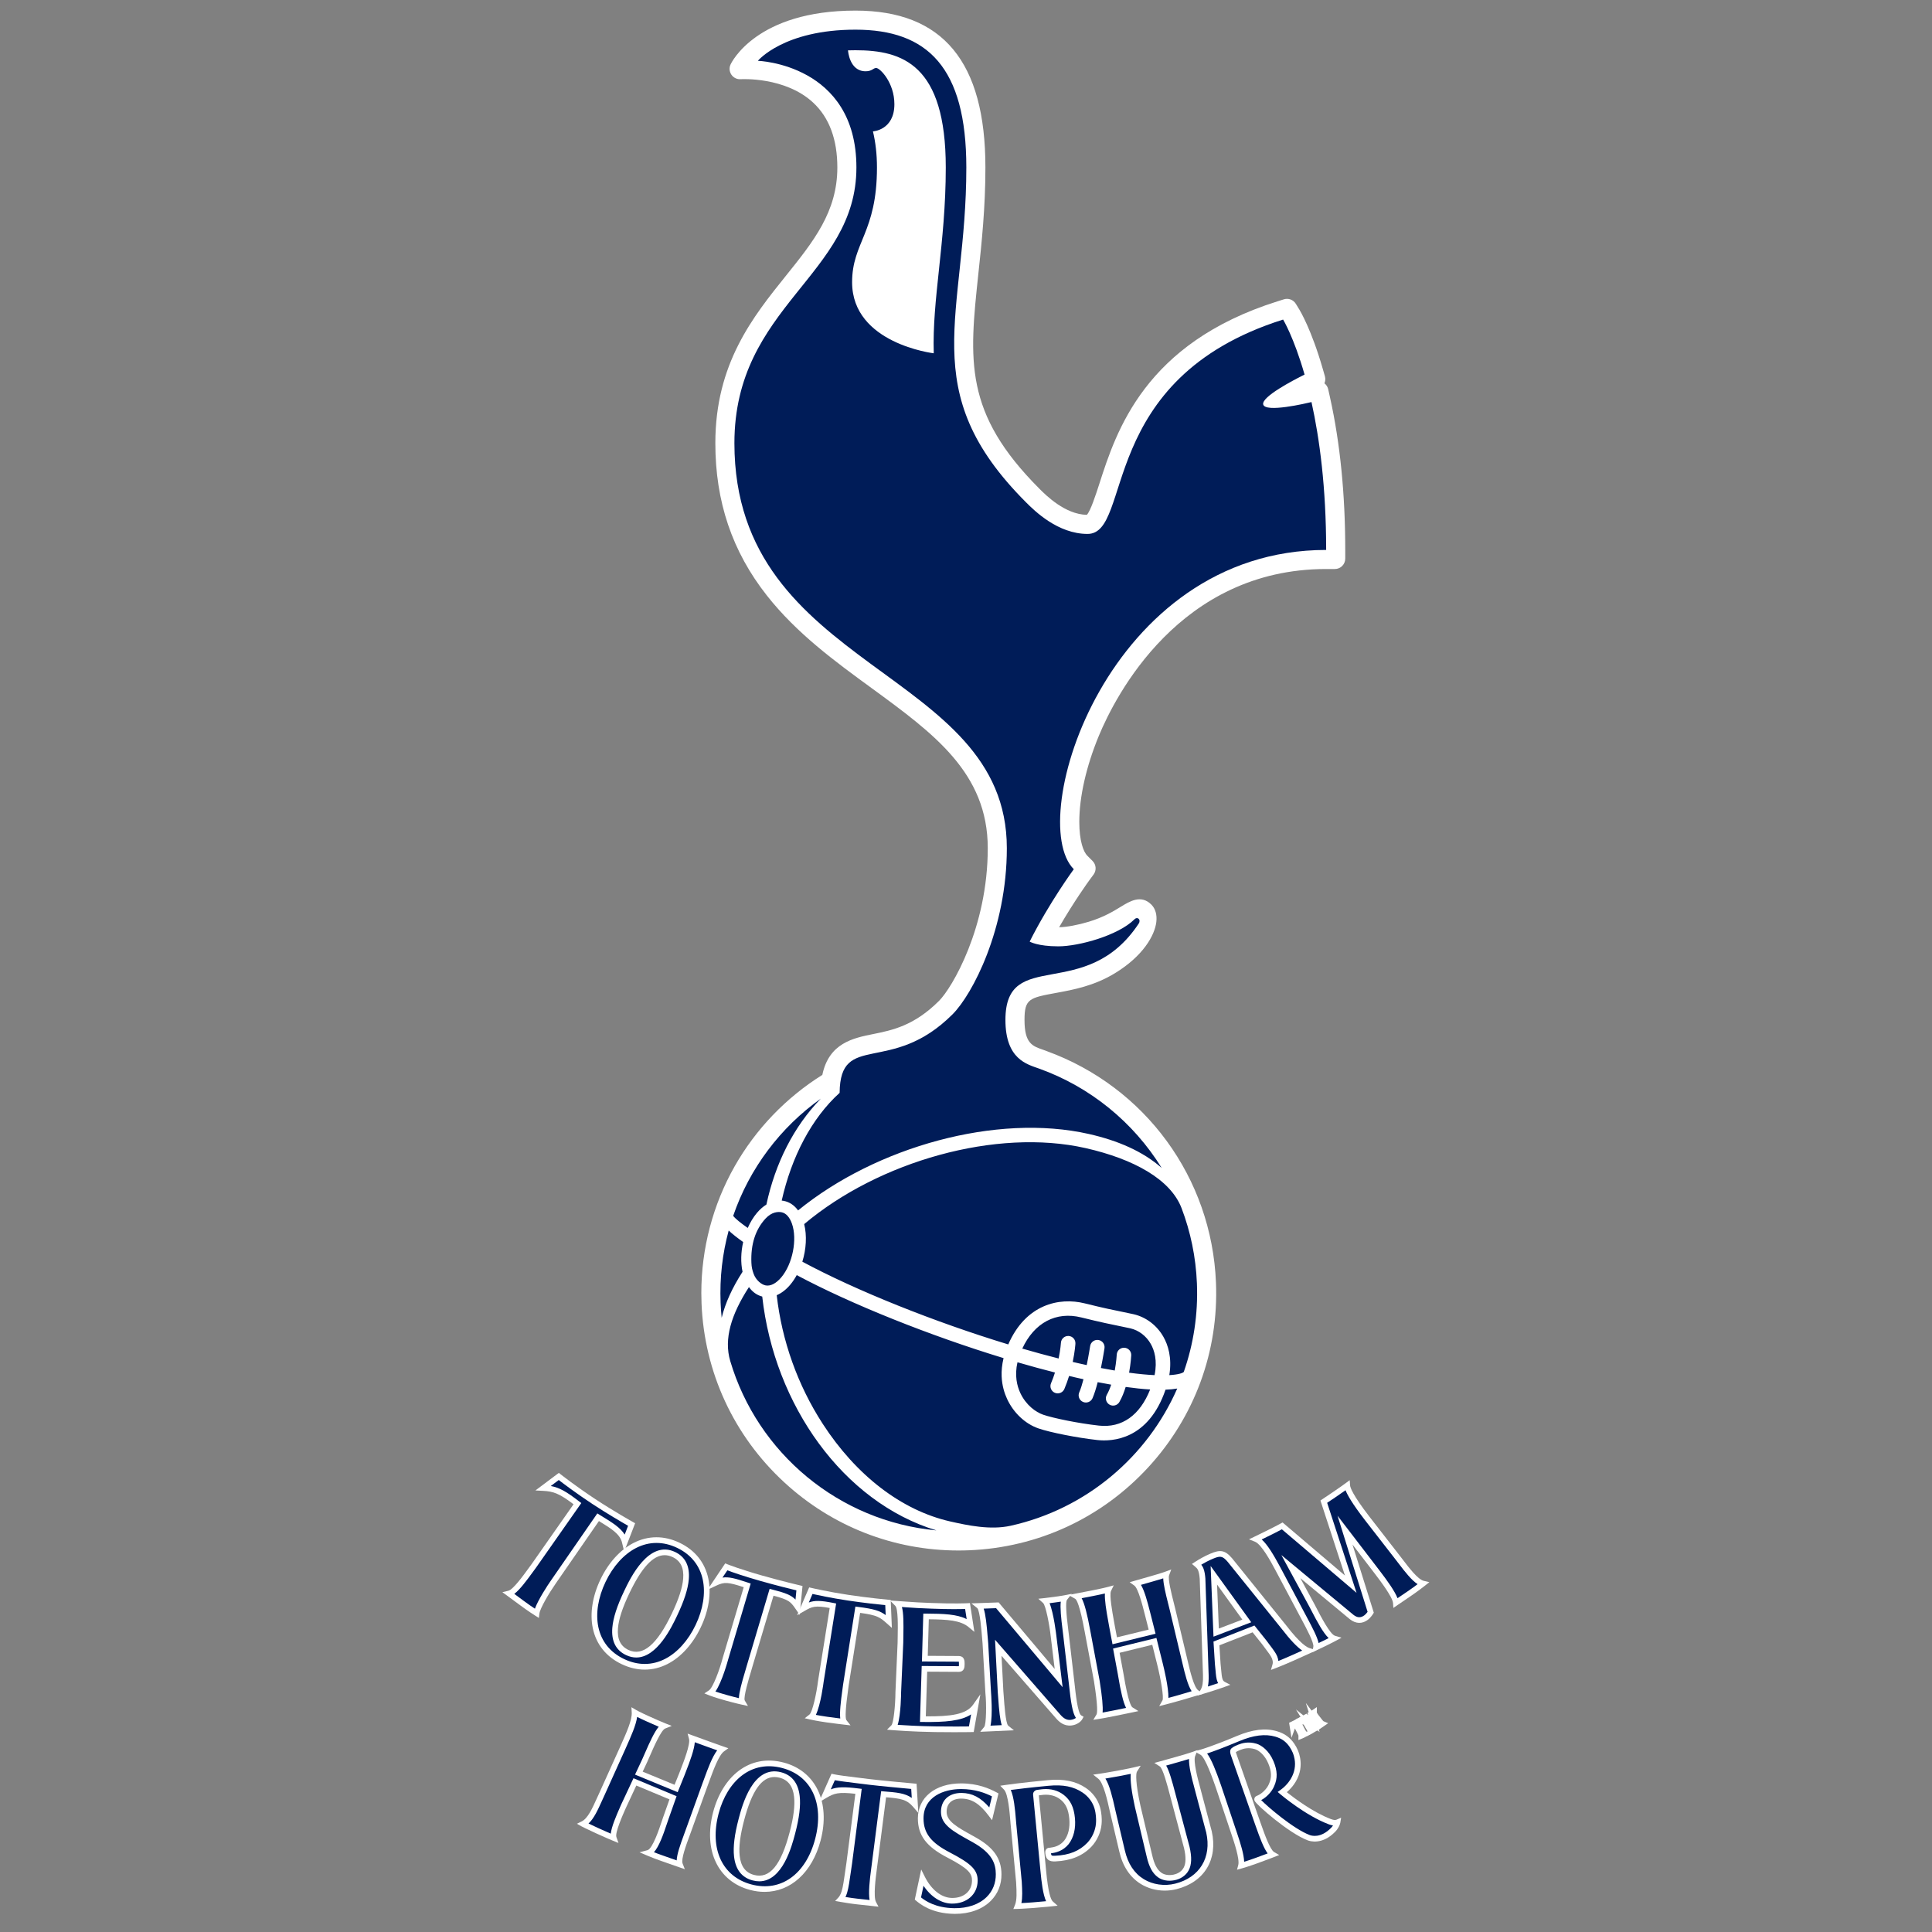 <?xml version="1.0" encoding="utf-8"?>
<!-- Generator: Adobe Illustrator 19.1.0, SVG Export Plug-In . SVG Version: 6.00 Build 0)  -->
<svg version="1.1" id="Слой_1" xmlns="http://www.w3.org/2000/svg" xmlns:xlink="http://www.w3.org/1999/xlink" x="0px" y="0px"
	 viewBox="0 0 1024 1024" style="enable-background:new 0 0 1024 1024;" xml:space="preserve">
<rect x="0" y="0" width="1024" height="1024" fill="#808080" stroke="none"/>
<circle id="Background_1_" style="display:none;fill:#FFFFFF;" cx="762.432" cy="-740.487" r="419.859"/>
<g>
	<path style="fill:#FCEA1C;" d="M1866-413.803c-32.477,0-58.803,26.326-58.803,58.805
		c0,32.475,26.326,58.801,58.803,58.801c32.477,0,58.803-26.325,58.803-58.801
		C1924.803-387.477,1898.477-413.803,1866-413.803z"/>
	<path style="fill:#FFFFFF;" d="M1866-413.803c32.477,0,58.803,26.326,58.803,58.805
		c0,32.475-26.326,58.801-58.803,58.801c-32.477,0-58.803-26.325-58.803-58.801
		C1807.197-387.477,1833.523-413.803,1866-413.803 M1866-416.803
		c-34.078,0-61.803,27.725-61.803,61.805c0,34.077,27.725,61.801,61.803,61.801
		c34.078,0,61.803-27.724,61.803-61.801
		C1927.803-389.077,1900.078-416.803,1866-416.803L1866-416.803z"/>
</g>
<g>
	<path d="M1809.925-354.999c0.002-30.971,25.104-56.073,56.074-56.073l0,0
		c30.969,0,56.073,25.103,56.073,56.073l0,0c0,30.967-25.104,56.071-56.073,56.072l0,0
		C1835.03-298.928,1809.927-324.032,1809.925-354.999L1809.925-354.999z M1828.347-392.651
		c-9.637,9.641-15.595,22.943-15.597,37.652l0,0
		c0.002,14.709,5.96,28.01,15.597,37.65l0,0
		c9.642,9.638,22.944,15.596,37.652,15.596l0,0c14.709,0,28.01-5.958,37.651-15.596
		l0,0c9.639-9.641,15.594-22.941,15.596-37.65l0,0
		c-0.002-14.709-5.957-28.012-15.596-37.652l0,0
		c-9.641-9.638-22.941-15.596-37.651-15.596l0,0
		C1851.292-408.247,1837.989-402.289,1828.347-392.651L1828.347-392.651z"/>
</g>
<g>
	<path d="M1857.923-332.232h-1.511c-3.16,0-5.723,2.113-5.723,4.723v12.696
		c0,2.607,2.562,4.721,5.723,4.721h1.511c3.159,0,5.722-2.113,5.722-4.721v-12.696
		C1863.645-330.119,1861.083-332.232,1857.923-332.232z M1859.248-315.945
		c0,1.022-0.966,1.848-2.158,1.848c-1.193,0-2.16-0.826-2.16-1.848v-10.116
		c0-1.024,0.967-1.853,2.16-1.853c1.192,0,2.158,0.828,2.158,1.853V-315.945z"/>
</g>
<g>
	<path style="fill:none;" d="M1876.502-326.083c0-1.075-0.938-1.949-2.092-1.949
		s-2.09,0.874-2.09,1.949v1.462c0,1.075,0.936,1.948,2.09,1.948
		s2.092-0.873,2.092-1.948V-326.083z"/>
	<path d="M1880.621-326.088v-0.381c0-3.499-2.857-6.333-6.387-6.333h-0.18
		c-3.527,0-6.385,2.834-6.385,6.333v1.645c0,3.495,2.857,6.329,6.385,6.329h0.18
		c0.775,0,1.516-0.142,2.203-0.393l-0.008,0.011c0,1.794,0.719,4.739-2.168,4.739
		c-2.885,0-2.354-3.236-2.354-3.236h-4.182c0,0-0.942,7.536,6.535,7.536
		C1881.742-309.837,1880.621-316.077,1880.621-326.088z M1874.41-322.673
		c-1.154,0-2.09-0.873-2.09-1.948v-1.462c0-1.075,0.936-1.949,2.09-1.949
		s2.092,0.874,2.092,1.949v1.462C1876.502-323.546,1875.564-322.673,1874.41-322.673z
		"/>
</g>
<polygon points="1848.178,-399.907 1856.97,-399.907 1865.765,-370.23 1874.32,-399.907 
	1883.037,-399.907 1868.906,-355.078 1862.624,-355.078 "/>
<g>
	<path d="M1905.961-355.55c0,0,3.689-2.275,3.689-9.578
		c0-10.677-11.068-12.561-11.068-12.561h-15.389v44.122h14.996
		c0,0,11.539-1.414,11.539-12.875C1909.729-346.441,1909.887-353.35,1905.961-355.55z
		 M1898.451-341.339h-7.172v-10.285l7.172,0.084c0,0,3.584,0.739,3.584,5.1
		C1902.035-342.078,1898.451-341.339,1898.451-341.339z M1898.426-359.711h-7.225v-9.812
		l7.225,0.078c0,0,3.609,0.707,3.609,4.869
		C1902.035-360.416,1898.426-359.711,1898.426-359.711z"/>
</g>
<g>
	<path d="M1848.492-355.55c0,0,3.689-2.275,3.689-9.578
		c0-10.677-11.069-12.561-11.069-12.561h-15.388v44.122h14.995
		c0,0,11.541-1.414,11.541-12.875C1852.26-346.441,1852.417-353.35,1848.492-355.55z
		 M1840.982-341.339h-7.172v-10.285l7.172,0.084c0,0,3.585,0.739,3.585,5.1
		C1844.567-342.078,1840.982-341.339,1840.982-341.339z M1840.955-359.711h-7.222v-9.812
		l7.222,0.078c0,0,3.612,0.707,3.612,4.869
		C1844.567-360.416,1840.955-359.711,1840.955-359.711z"/>
</g>
<g>
	<path style="fill:#001C58;" d="M404.001,687.196c-2.784-0.697-5.189-2.424-7.045-5.015
		c-9.412,14.522-13.381,27.504-9.921,39.155
		c14.48,48.891,57.617,85,109.28,89.809
		C446.94,796.147,410.4,744.699,404.001,687.196 M393.891,658.302
		c-3.11-2.217-5.775-4.292-7.67-6.103c-3.302,12.163-4.826,25.03-4.285,38.29
		c0.106,2.679,0.297,5.332,0.564,7.96c1.91-7.834,5.673-16.02,11.066-24.369
		C392.522,669.195,392.689,663.64,393.891,658.302z M396.325,650.838
		c1.304-2.964,2.939-5.697,4.884-8.004c1.564-1.842,3.231-3.309,5-4.397
		c4.699-21.898,14.511-41.401,28.857-56.147
		c-21.417,15.228-37.832,36.939-46.461,62.132
		C389.75,645.992,392.796,648.361,396.325,650.838z M581.602,763.25
		c-10.692-1.188-24.995-4.013-31.239-6.175
		c-6.971-2.41-13.171-8.234-16.579-15.592c-1.411-3.04-2.689-7.084-2.893-11.989
		c-0.115-2.933,0.165-6.165,1.023-9.663
		c-39.198-11.955-80.718-28.559-109.623-43.994
		c-1.018,1.863-2.181,3.594-3.485,5.138c-2.173,2.572-4.615,4.437-7.129,5.502
		c2.715,24.05,11.067,47.616,24.364,68.149
		c17.641,27.238,41.667,45.903,67.62,51.778
		c9.201,2.074,21.227,4.661,31.988,2.277c39.893-8.833,72.413-36.427,88.306-72.726
		c-1.863,0.331-3.954,0.521-6.2,0.598
		C608.652,763.187,589.51,764.122,581.602,763.25z M634.39,680.213
		c-0.567-14.026-3.396-27.417-8.128-39.845
		c-5.818-15.24-25.265-26.049-50.881-31.85
		c-47.358-10.706-109.565,6.98-149.148,40.282
		c1.52,6.073,1.071,13.317-0.971,19.926
		c28.522,15.336,70.002,31.934,109.139,43.847
		c9.21-21.151,26.844-25.184,40.598-21.746
		c9.852,2.457,16.187,3.746,20.809,4.677l5.087,1.075
		c6.537,1.529,12.272,5.873,15.713,11.924c2.438,4.276,4.676,11.037,3.148,20.35
		c4.808-0.281,7.136-1.088,7.675-1.724
		C632.564,712.487,635.064,696.649,634.39,680.213z M611.948,728.852
		c1.575-7.803-0.128-13.233-2.025-16.554c-2.376-4.193-6.314-7.195-10.77-8.239
		l-4.872-1.024c-4.434-0.896-11.123-2.257-21.146-4.758
		c-13.424-3.352-24.942,2.794-31.302,16.502c6.538,1.901,12.979,3.659,19.257,5.248
		c1.011-4.884,1.226-8.27,1.226-8.33c0.13-2.115,1.948-3.73,4.065-3.606
		c2.118,0.124,3.733,1.933,3.606,4.057c-0.012,0.274-0.26,4.159-1.426,9.701
		c1.243,0.292,2.487,0.584,3.709,0.859c1.259,0.289,2.499,0.562,3.713,0.819
		c1.094-5.402,1.801-9.992,1.818-10.085c0.319-2.096,2.279-3.535,4.37-3.218
		c2.103,0.315,3.542,2.273,3.231,4.372c-0.056,0.369-0.769,4.967-1.895,10.476
		c2.576,0.503,5.018,0.942,7.332,1.337c0.853-4.659,1.061-8.364,1.061-8.433
		c0.102-2.118,1.908-3.752,4.026-3.647c2.124,0.102,3.759,1.902,3.65,4.016
		c-0.013,0.316-0.221,4.206-1.133,9.214
		C603.768,728.286,608.239,728.681,611.948,728.852z M540.754,738.245
		c3,6.481,8.23,10.227,12.122,11.568c5.06,1.755,18.446,4.565,29.564,5.786
		c12.197,1.349,21.732-5.436,27.166-19.147c-4.081-0.235-8.451-0.713-12.972-1.342
		c-0.847,2.76-1.928,5.513-3.321,7.955c-1.048,1.843-3.389,2.48-5.234,1.437
		c-1.844-1.049-2.487-3.396-1.436-5.247c0.922-1.621,1.684-3.46,2.316-5.355
		c-2.385-0.406-4.785-0.859-7.161-1.317c-0.815,3.187-1.749,6.214-2.728,8.478
		c-0.847,1.945-3.118,2.829-5.062,1.984c-1.948-0.846-2.829-3.11-1.985-5.055
		c0.794-1.82,1.553-4.288,2.251-6.963c-1.246-0.273-2.479-0.548-3.702-0.822
		c-1.29-0.291-2.614-0.604-3.93-0.921c-0.692,2.226-1.505,4.541-2.499,6.887
		c-0.819,1.953-3.085,2.868-5.037,2.043c-1.95-0.822-2.874-3.079-2.047-5.03
		c0.828-1.935,1.513-3.861,2.099-5.718c-6.473-1.641-13.125-3.467-19.872-5.434
		C537.663,729.108,539.074,734.639,540.754,738.245z M414.183,642.508
		c-1.704-0.311-5.082-0.286-8.459,3.386c-5.348,5.796-7.859,13.651-7.472,23.327
		l0,0c0.107,2.468,0.452,3.851,1.15,5.84c1.246,3.517,4.243,5.842,6.431,6.239
		c2.601,0.477,5.537-1.045,8.279-4.289c5.989-7.107,8.573-20.137,5.634-28.451
		C418.527,645.092,416.555,642.943,414.183,642.508z"/>
	<g>
		<path style="fill:#FFFFFF;" d="M453.426,11.115c-49.495,0-61.227,25.377-61.227,25.377
			s57.108-4.127,57.108,52.275c0,25.383-13.814,42.589-28.435,60.795
			c-16.986,21.146-36.229,45.114-36.229,85.321c0,66.558,42.76,97.783,80.484,125.328
			c32.866,24.003,63.906,46.671,63.906,89.352c0,42.919-18.824,76.192-27.415,84.779
			c-14.41,14.411-27.397,17.031-37.82,19.14
			c-10.708,2.161-20.826,4.237-22.95,19.621
			c-39.627,23.799-63.633,66.188-63.633,112.176c0,1.792,0.038,3.594,0.109,5.397
			c1.424,34.951,16.375,67.256,42.092,90.958
			c25.717,23.708,59.13,35.974,94.075,34.55
			c34.95-1.424,67.249-16.375,90.957-42.086
			c23.708-25.718,35.976-59.133,34.545-94.074
			c-2.164-53.353-36.021-99.595-86.248-117.802l0.192,0.071
			c-0.032-0.013-0.685-0.275-0.685-0.275c-0.007-0.006-1.185-0.416-1.185-0.416
			c-6.352-2.193-13.558-4.683-13.558-21.022c0-15.831,7.186-17.144,21.49-19.772
			c8.503-1.561,18.905-3.468,29.107-9.701
			c18.157-11.083,21.565-24.454,18.259-27.755
			c-4.497-4.506-9.458,4.957-27.734,10.464c-6.589,1.989-13.22,3.145-17.699,3.145
			c-3.725,0-6.506-0.312-8.547-0.683c9.598-17.984,20.351-32.704,20.471-32.858
			l2.342-3.19l-2.8-2.801c-3.713-3.711-5.851-11.435-5.851-21.791
			c0-12.777,3.25-29.555,10.791-47.772c8.923-21.526,44.334-91.78,125.555-91.78
			h4.611v-4.61c0-29.037-2.654-55.743-7.88-79.374l-1.018-4.592
			c0,0-7.884,2.239-14.454,3.705c-0.782,0.172-6.927,1.682-7.204,0.385
			c-0.248-1.145,4.496-3.53,6.135-4.351c6.168-3.068,13.856-6.296,13.856-6.296
			l-1.061-3.695c-5.793-20.219-11.624-29.882-11.874-30.286l-1.882-3.08
			l-3.433,1.086c-67.637,21.307-82.1,66.189-90.741,93.001
			c-4.206,13.029-6.807,20.4-11.511,20.4c-13.961,0-25.508-11.546-29.304-15.341
			c-42.169-42.173-38.939-72.577-34.042-118.604
			c1.734-16.242,3.694-34.648,3.694-55.669
			C516.785,35.791,496.653,11.115,453.426,11.115"/>
		<path style="fill:#FFFFFF;" d="M508.021,821.797c-34.341,0.001-66.938-12.707-92.332-36.117
			c-26.799-24.7-42.376-58.359-43.86-94.778c-0.075-1.906-0.113-3.796-0.113-5.621
			c0-23.521,6.111-46.732,17.672-67.122c11.152-19.668,27.183-36.371,46.464-48.442
			c3.502-16.913,16.398-19.514,26.859-21.624
			c10.224-2.068,21.791-4.409,35.019-17.638
			c6.891-6.888,25.804-38.851,25.804-80.89c0-39.887-28.568-60.751-61.647-84.91
			c-19.466-14.213-39.594-28.909-55.469-49.075
			c-18.353-23.312-27.274-49.708-27.274-80.696c0-42.155,19.891-66.917,37.441-88.765
			c14.607-18.189,27.223-33.899,27.223-57.351c0-14.867-4.288-26.41-12.745-34.31
			c-14.898-13.916-38.246-12.494-38.478-12.479
			c-1.932,0.134-3.808-0.767-4.91-2.368s-1.283-3.663-0.468-5.427
			c0.539-1.167,13.81-28.569,66.219-28.569c46.335,0,68.859,27.199,68.859,83.152
			c0,21.366-1.979,39.9-3.726,56.253c-4.896,46.028-7.853,73.811,32.463,114.131
			c3.356,3.356,13.493,13.489,25.008,13.725c1.918-1.821,4.886-11.015,6.684-16.584
			c8.969-27.827,23.979-74.397,94.323-96.558l3.426-1.083
			c2.412-0.762,5.034,0.218,6.353,2.376l1.882,3.08
			c0.242,0.392,6.404,10.475,12.468,31.639l1.061,3.691
			c0.367,1.277,0.251,2.589-0.25,3.729c1.009,0.782,1.72,1.896,1.999,3.155
			l1.019,4.592c5.315,24.034,8.011,51.139,8.011,80.565v4.61
			c0,3.038-2.463,5.5-5.5,5.5h-4.611c-77.792,0-111.879,67.651-120.474,88.386
			c-6.688,16.156-10.372,32.375-10.372,45.666c0,10.075,2.189,15.853,4.238,17.901
			l2.802,2.802c1.92,1.921,2.15,4.955,0.544,7.144l-2.342,3.189
			c-0.012,0.015-0.022,0.03-0.033,0.045c-0.275,0.377-7.926,10.908-15.902,24.738
			c3.993-0.074,9.945-1.174,15.688-2.907c7.903-2.381,13.151-5.595,16.983-7.942
			c4.803-2.941,10.78-6.604,16.231-1.141c2.136,2.132,3.067,5.403,2.616,9.205
			c-0.852,7.172-7.053,18.066-21.901,27.13
			c-11.068,6.763-22.105,8.788-30.975,10.415
			c-14.397,2.645-16.987,3.12-16.987,14.363c0,12.42,4.133,13.848,9.853,15.822
			c0.654,0.229,1.099,0.383,1.437,0.516l0.002-0.005l0.578,0.231
			c52.197,19.038,87.36,67.153,89.61,122.656
			c1.491,36.413-11.292,71.227-35.996,98.024
			c-24.709,26.797-58.368,42.37-94.777,43.854
			C511.813,821.759,509.914,821.797,508.021,821.797z M403.34,31.418
			c9.825,1.119,24.054,4.603,35.161,14.936
			c10.82,10.066,16.306,24.336,16.306,42.414c0,27.322-15.071,46.089-29.647,64.239
			c-16.414,20.434-35.017,43.593-35.017,81.877c0,63.768,41.56,94.113,78.228,120.886
			c32.529,23.756,66.163,48.32,66.163,93.794c0,45.074-19.556,79.203-29.026,88.668
			c-15.572,15.573-30.036,18.5-40.596,20.638
			c-11.502,2.32-17.086,3.924-18.614,14.985
			c-0.228,1.649-1.189,3.106-2.617,3.963
			c-38.174,22.928-60.964,63.1-60.964,107.462c0,1.682,0.035,3.424,0.104,5.181
			c1.364,33.476,15.685,64.422,40.324,87.131
			c24.633,22.709,56.63,34.463,90.124,33.099
			c33.475-1.364,64.42-15.683,87.138-40.319
			c22.711-24.636,34.463-56.642,33.093-90.121
			c-2.069-51.021-34.387-95.249-82.363-112.76
			c-0.031-0.011-0.063-0.022-0.095-0.033l-0.191-0.07
			c-0.133-0.05-0.264-0.103-0.391-0.161l-0.165-0.066
			c-0.27-0.095-1.034-0.361-1.035-0.361c-6.86-2.369-17.249-5.957-17.249-26.216
			c0-20.406,11.463-22.512,25.976-25.178c8.416-1.544,17.925-3.29,27.254-8.988
			c10.973-6.698,15.223-13.782,16.396-17.554
			c-0.617,0.364-1.269,0.763-1.866,1.129c-4.098,2.51-10.291,6.303-19.552,9.093
			c-7.01,2.116-14.221,3.379-19.286,3.379c-3.505,0-6.712-0.26-9.531-0.772
			c-1.729-0.314-3.203-1.436-3.968-3.018c-0.766-1.582-0.729-3.434,0.099-4.984
			c8.676-16.253,18.149-29.714,20.454-32.917
			c-5.717-6.261-6.938-17.06-6.938-25.132c0-14.702,3.98-32.415,11.209-49.875
			c9.223-22.25,45.774-94.661,129.747-95.173c-0.053-27.859-2.582-53.502-7.521-76.255
			c-2.716,0.716-6.047,1.561-9.133,2.249l-0.206,0.047
			c-5.925,1.357-8.684,1.333-10.931-0.099c-1.369-0.873-2.309-2.215-2.643-3.78
			c-1.15-5.31,4.505-8.143,9.05-10.419c3.277-1.631,6.921-3.283,9.696-4.507
			c-4.723-16.203-9.393-25.12-10.659-27.383
			c-64.34,20.542-78.187,63.511-86.473,89.221
			c-4.539,14.062-7.817,24.216-16.747,24.216c-16.238,0-28.999-12.758-33.192-16.95
			c-44.033-44.038-40.505-77.19-35.624-123.076
			c1.717-16.082,3.664-34.307,3.664-55.087c0-49.899-17.844-72.152-57.859-72.152
			C425.401,16.616,410.605,24.947,403.34,31.418z"/>
	</g>
	<path style="fill:#001C58;" d="M533.644,449.564c0,42.744-18.232,77.505-28.766,88.037
		c-32.642,32.644-59.566,8.873-59.859,41.624
		c-14.812,13.415-25.468,33.81-30.698,57.105c0.326,0.031,0.649,0.077,0.967,0.137
		c3.065,0.56,5.698,2.311,7.707,5.077
		c41.459-33.79,105.292-51.556,154.082-40.521
		c15.512,3.507,28.668,9.233,38.634,17.996
		c-14.984-24.235-37.889-42.938-64.963-52.642
		c-6.428-2.305-17.85-4.943-17.85-25.795c0-38.916,42.576-8.661,70.629-51.046
		c1.373-2.093-0.604-3.921-2.251-2.274c-8.485,8.478-29.324,14.314-40.346,14.314
		c-11.034,0-15.184-2.513-15.184-2.513c10.416-20.728,23.389-38.37,23.389-38.37
		c-26.043-26.041,17.786-169.214,133.757-169.214c0-33.211-3.51-59.116-7.772-78.38
		c-2.76,0.672-24.604,5.822-25.603,1.231c-0.884-4.07,16.089-12.893,21.934-15.796
		c-5.698-19.851-11.376-29.155-11.376-29.155
		c-99.399,31.316-79.422,113.613-103.638,113.613
		c-15.76,0-28.141-12.267-32.562-16.691c-59.37-59.362-31.7-98.649-31.7-177.534
		c0-53.14-20.638-73.042-58.75-73.042c-38.11,0-51.728,16.503-51.728,16.503
		s52.219,1.691,52.219,56.539c0,57.422-64.664,73.272-64.664,146.116
		C389.253,356.142,533.644,353.864,533.644,449.564 M464.81,88.768
		c0-7.04-0.757-13.397-2.131-19.133c0,0,11.365-0.594,11.365-14.426
		c0-11.402-7.606-19.177-9.646-19.177c-1.646,0-2.054,1.747-5.616,1.747
		c-8.679,0-9.315-11.091-9.315-11.091c1.284-0.044,2.606-0.063,3.96-0.063
		c24.852,0,47.854,7.526,47.854,62.144c0,20.2-1.913,38.172-3.6,54.029
		c-1.672,15.66-3.217,30.229-2.772,44.453c0,0-43.277-5.101-43.277-37.66
		C451.632,128.449,464.81,123.305,464.81,88.768z M404.001,687.196
		c-2.784-0.697-5.189-2.424-7.045-5.015c-9.412,14.522-13.381,27.504-9.921,39.155
		c14.48,48.891,57.617,85,109.28,89.809
		C446.94,796.147,410.4,744.699,404.001,687.196z M393.891,658.302
		c-3.11-2.217-5.775-4.292-7.67-6.103c-3.302,12.163-4.826,25.03-4.285,38.29
		c0.106,2.679,0.297,5.332,0.564,7.96c1.91-7.834,5.673-16.02,11.066-24.369
		C392.522,669.195,392.689,663.64,393.891,658.302z M396.325,650.838
		c1.304-2.964,2.939-5.697,4.884-8.004c1.564-1.842,3.231-3.309,5-4.397
		c4.699-21.898,14.511-41.401,28.857-56.147
		c-21.417,15.228-37.832,36.939-46.461,62.132
		C389.75,645.992,392.796,648.361,396.325,650.838z M581.602,763.25
		c-10.692-1.188-24.995-4.013-31.239-6.175
		c-6.971-2.41-13.171-8.234-16.579-15.592c-1.411-3.04-2.689-7.084-2.893-11.989
		c-0.115-2.933,0.165-6.165,1.023-9.663
		c-39.198-11.955-80.718-28.559-109.623-43.994
		c-1.018,1.863-2.181,3.594-3.485,5.138c-2.173,2.572-4.615,4.437-7.129,5.502
		c2.715,24.05,11.067,47.616,24.364,68.149
		c17.641,27.238,41.667,45.903,67.62,51.778
		c9.201,2.074,21.227,4.661,31.988,2.277c39.893-8.833,72.413-36.427,88.306-72.726
		c-1.863,0.331-3.954,0.521-6.2,0.598
		C608.652,763.187,589.51,764.122,581.602,763.25z M626.262,640.368
		c-5.818-15.24-25.265-26.049-50.881-31.85
		c-47.358-10.706-109.565,6.98-149.148,40.282
		c1.52,6.073,1.071,13.317-0.971,19.926
		c28.522,15.336,70.002,31.934,109.139,43.847
		c9.21-21.151,26.844-25.184,40.598-21.746
		c9.852,2.457,16.187,3.746,20.809,4.677l5.087,1.075
		c6.537,1.529,12.272,5.873,15.713,11.924c2.438,4.276,4.676,11.037,3.148,20.35
		c4.808-0.281,7.136-1.088,7.675-1.724c5.133-14.641,7.633-30.479,6.959-46.915
		C633.823,666.188,630.993,652.796,626.262,640.368z M540.754,738.245
		c3,6.481,8.23,10.227,12.122,11.568c5.06,1.755,18.446,4.565,29.564,5.786
		c12.197,1.349,21.732-5.436,27.166-19.147c-4.081-0.235-8.451-0.713-12.972-1.342
		c-0.847,2.76-1.928,5.513-3.321,7.955c-1.048,1.843-3.389,2.48-5.234,1.437
		c-1.844-1.049-2.487-3.396-1.436-5.247c0.922-1.621,1.684-3.46,2.316-5.355
		c-2.385-0.406-4.785-0.859-7.161-1.317c-0.815,3.187-1.749,6.214-2.728,8.478
		c-0.847,1.945-3.118,2.829-5.062,1.984c-1.948-0.846-2.829-3.11-1.985-5.055
		c0.794-1.82,1.553-4.288,2.251-6.963c-1.246-0.273-2.479-0.548-3.702-0.822
		c-1.29-0.291-2.614-0.604-3.93-0.921c-0.692,2.226-1.505,4.541-2.499,6.887
		c-0.819,1.953-3.085,2.868-5.037,2.043c-1.95-0.822-2.874-3.079-2.047-5.03
		c0.828-1.935,1.513-3.861,2.099-5.718c-6.473-1.641-13.125-3.467-19.872-5.434
		C537.663,729.108,539.074,734.639,540.754,738.245z M611.948,728.852
		c1.575-7.803-0.128-13.233-2.025-16.554c-2.376-4.193-6.314-7.195-10.77-8.239
		l-4.872-1.024c-4.434-0.896-11.123-2.257-21.146-4.758
		c-13.424-3.352-24.942,2.794-31.302,16.502c6.538,1.901,12.979,3.659,19.257,5.248
		c1.011-4.884,1.226-8.27,1.226-8.33c0.13-2.115,1.948-3.73,4.065-3.606
		c2.118,0.124,3.733,1.933,3.606,4.057c-0.012,0.274-0.26,4.159-1.426,9.701
		c1.243,0.292,2.487,0.584,3.709,0.859c1.259,0.289,2.499,0.562,3.713,0.819
		c1.094-5.402,1.801-9.992,1.818-10.085c0.319-2.096,2.279-3.535,4.37-3.218
		c2.103,0.315,3.542,2.273,3.231,4.372c-0.056,0.369-0.769,4.967-1.895,10.476
		c2.576,0.503,5.018,0.942,7.332,1.337c0.853-4.659,1.061-8.364,1.061-8.433
		c0.102-2.118,1.908-3.752,4.026-3.647c2.124,0.102,3.759,1.902,3.65,4.016
		c-0.013,0.316-0.221,4.206-1.133,9.214
		C603.768,728.286,608.239,728.681,611.948,728.852z M414.183,642.508
		c-1.704-0.311-5.082-0.286-8.459,3.386c-5.348,5.796-7.859,13.651-7.472,23.327
		l0,0c0.107,2.468,0.452,3.851,1.15,5.84c1.246,3.517,4.243,5.842,6.431,6.239
		c2.601,0.477,5.537-1.045,8.279-4.289c5.989-7.107,8.573-20.137,5.634-28.451
		C418.527,645.092,416.555,642.943,414.183,642.508z"/>
	<g>
		<path style="fill:#001C58;" d="M314.812,795.886c9.69,6.392,19.955,12.141,19.955,12.141
			l-3.592,9.31c-1.342-5.641-6.938-8.701-14.156-13.17l-23.638,34.181
			c-2.887,4.121-8.515,13.146-8.968,16.662c0,0-3.88-2.462-7.419-5.099
			c-3.702-2.762-7.219-5.318-7.219-5.318c3.522-0.858,9.608-9.831,13.277-14.805
			l22.997-32.813c-8.613-6.659-11.976-7.963-18.062-8.281l8.185-6.137
			C296.172,782.557,304.039,788.784,314.812,795.886"/>
		<path style="fill:#FFFFFF;" d="M285.6,857.539l-1.991-1.263
			c-0.16-0.102-3.969-2.522-7.512-5.163c-3.693-2.755-7.202-5.306-7.204-5.308
			l-2.62-1.904l3.147-0.766c2.538-0.618,7.778-7.843,10.909-12.159
			c0.538-0.741,1.046-1.442,1.516-2.079l22.15-31.606
			c-7.608-5.768-10.691-6.816-16.086-7.1l-4.13-0.217l12.418-9.312l0.906,0.718
			c0.078,0.062,7.945,6.272,18.535,13.253h0
			c9.535,6.29,19.759,12.026,19.861,12.084l1.135,0.636l-5.801,15.033l-1.119-4.703
			c-1.099-4.621-5.638-7.412-11.919-11.275l-0.353-0.218l-22.828,33.012
			c-3.421,4.882-8.348,13.15-8.714,15.999L285.6,857.539z M272.578,844.783
			c1.369,1.003,3.314,2.435,5.312,3.925c2.021,1.507,4.176,2.968,5.622,3.925
			c1.732-4.744,6.609-12.247,8.64-15.145l24.443-35.348l2.772,1.712
			c5.117,3.147,9.405,5.785,11.737,9.5l1.797-4.659
			c-2.945-1.682-11.156-6.438-18.916-11.556c-8.608-5.674-15.443-10.852-17.831-12.693
			l-4.232,3.174c4.6,0.838,8.324,2.974,15.044,8.17l1.132,0.875l-23.818,33.986
			c-0.486,0.659-0.991,1.354-1.523,2.089
			C278.826,838.157,275.449,842.635,272.578,844.783z"/>
	</g>
	<g>
		<path style="fill:#001C58;" d="M689.385,911.672l0.713,0.782
			c-0.669-0.037-1.222,0.31-1.941,0.713l2.075,3.986
			c0.404,0.738,0.979,1.858,1.353,1.941c0,0-0.444,0.252-0.974,0.521
			c-0.464,0.229-0.902,0.407-0.902,0.407c0.006-0.497-0.154-0.891-0.706-2.025
			l-2.171-4.183c-0.729,0.367-1.525,0.731-1.74,1.321l-0.185-1.157
			c0,0,1.073-0.52,2.23-1.117C688.484,912.168,689.385,911.672,689.385,911.672"/>
		<path style="fill:#FFFFFF;" d="M688.184,922.264l0.026-2.259
			c0.002-0.159-0.128-0.475-0.554-1.351l-1.321-2.544l-1.812,4.974l-1.271-7.97
			l1.004-0.486c0.006-0.003,1.06-0.513,2.194-1.099
			c1.318-0.681,2.204-1.167,2.213-1.172l1.035-0.569l3.98,4.367l-3.415-0.189
			l1.404,2.687c0.147,0.271,0.422,0.777,0.612,1.06l3.44,0.762l-3.395,1.926
			c0,0-0.473,0.268-1.035,0.554c-0.529,0.261-1.015,0.458-1.015,0.458
			L688.184,922.264z"/>
	</g>
	<g>
		<path style="fill:#001C58;" d="M330.112,880.67c-16.42-7.836-18.601-25.928-10.517-42.862
			c8.12-17.006,23.598-26.577,39.943-18.766
			c16.337,7.802,18.64,25.851,10.512,42.861
			C361.966,878.839,346.53,888.51,330.112,880.67 M357.19,823.951
			c-10.5-5.011-18.755,6.848-24.979,19.887
			c-6.225,13.035-10.296,27.001,0.204,32.013
			c10.5,5.005,18.799-6.933,25.024-19.969
			C363.663,842.844,367.689,828.961,357.19,823.951z"/>
		<path style="fill:#FFFFFF;" d="M341.724,884.935c-4.071,0-8.194-0.97-12.259-2.911h0
			c-8.207-3.916-13.487-10.509-15.27-19.066c-1.62-7.776-0.184-16.938,4.045-25.796
			c4.237-8.873,10.472-15.755,17.558-19.378c7.77-3.972,16.202-4.005,24.386-0.095
			c8.181,3.907,13.455,10.484,15.251,19.021c1.639,7.79,0.207,16.967-4.033,25.839
			c-4.228,8.858-10.446,15.734-17.511,19.363
			C349.969,883.927,345.873,884.935,341.724,884.935z M347.938,817.791
			c-3.677,0-7.302,0.888-10.774,2.663c-6.502,3.325-12.261,9.718-16.216,18
			c-3.947,8.269-5.302,16.754-3.815,23.891c1.584,7.605,6.296,13.475,13.625,16.972
			h0c7.329,3.5,14.854,3.477,21.763-0.073
			c6.484-3.33,12.228-9.718,16.175-17.987c3.957-8.281,5.308-16.779,3.804-23.928
			c-1.596-7.588-6.302-13.443-13.609-16.933
			C355.257,818.659,351.573,817.791,347.938,817.791z M337.241,878.513
			c-1.744,0-3.569-0.401-5.473-1.309c-5.385-2.57-7.815-7.441-7.223-14.478
			c0.434-5.163,2.499-11.553,6.312-19.536c3.219-6.742,13.015-27.259,26.979-20.594l0,0
			c5.385,2.569,7.823,7.426,7.245,14.433c-0.424,5.146-2.481,11.523-6.289,19.498
			C356.003,862.367,348.292,878.511,337.241,878.513z M352.286,824.277
			c-6.166,0-12.213,6.573-18.722,20.206c-3.654,7.65-5.626,13.699-6.029,18.494
			c-0.483,5.745,1.324,9.513,5.525,11.519c7.577,3.608,15.11-2.688,23.025-19.262
			c3.647-7.64,5.612-13.675,6.006-18.452c0.471-5.718-1.343-9.472-5.547-11.479
			l0,0C355.114,824.622,353.696,824.277,352.286,824.277z"/>
	</g>
	<g>
		<path style="fill:#001C58;" d="M403.588,836.53c11.104,3.135,20.14,5.234,20.14,5.234
			l-0.961,9.939c-2.976-4.298-4.342-5.349-13.819-7.763l-11.491,38.638
			c-0.922,3.536-5.507,16.917-4.039,19.433c0,0-3.192-0.68-8.344-2.109
			c-5.792-1.604-8.515-2.692-8.515-2.692c2.971-1.953,6.709-13.391,7.932-18.04
			l11.548-38.895c-9.819-3.275-12.102-3.504-16.795-1.322l5.691-8.476
			C384.936,830.476,391.348,833.063,403.588,836.53"/>
		<path style="fill:#FFFFFF;" d="M396.432,904.2l-3.326-0.723
			c-0.132-0.028-3.295-0.706-8.432-2.131c-5.805-1.607-8.557-2.698-8.671-2.743
			l-2.672-1.066l2.404-1.581c2.173-1.428,5.698-11.058,7.305-17.168L394.188,841.242
			c-8.367-2.741-10.288-2.8-14.31-0.93l-4.874,2.266l9.365-13.948l1.128,0.454
			c0.063,0.026,6.497,2.603,18.5,6.003c10.943,3.089,19.981,5.194,20.071,5.216
			l1.28,0.297l-1.481,15.324l-2.332-3.367c-2.542-3.67-3.478-4.672-11.561-6.804
			l-11.078,37.252c-0.175,0.675-0.515,1.806-0.925,3.17
			c-0.995,3.31-4.024,13.381-3.248,15.095L396.432,904.2z M379.183,896.552
			c1.384,0.464,3.472,1.123,6.292,1.904c2.617,0.726,4.73,1.258,6.164,1.604
			c0.088-2.947,1.343-7.715,3.458-14.748c0.396-1.319,0.726-2.412,0.908-3.112
			l11.916-40.07l1.397,0.356c7.28,1.854,10.068,3.01,12.316,5.346l0.475-4.91
			c-2.887-0.692-10.327-2.519-18.929-4.947h-0.001
			c-9.388-2.66-15.319-4.784-17.666-5.667l-2.591,3.858
			c3.3-0.529,6.727,0.396,13.591,2.687l1.376,0.459l-11.961,40.285
			C385.904,879.694,382.743,891.449,379.183,896.552z"/>
	</g>
	<g>
		<path style="fill:#001C58;" d="M449.394,846.793c10.944,1.653,21.253,2.589,21.253,2.589
			l0.415,9.971c-4.089-3.638-5.629-4.814-16.434-6.175l-6.257,39.677
			c-0.44,3.637-2.765,17.438-0.967,19.726c0,0-3.79-0.421-9.025-1.151
			c-5.234-0.744-8.45-1.482-8.45-1.482c2.556-1.997,4.68-15.063,5.124-18.703
			l6.411-40.172c-9.362-1.87-11.287-1.151-15.784,1.455l4.077-9.436
			C429.758,843.093,438.501,845.148,449.394,846.793"/>
		<path style="fill:#FFFFFF;" d="M450.801,914.476l-3.562-0.403
			c-0.038-0.005-3.872-0.431-9.067-1.157c-5.239-0.744-8.444-1.474-8.578-1.505
			l-3.07-0.704l2.482-1.939c1.619-1.266,3.781-11.33,4.559-17.703l6.19-38.793
			c-7.688-1.433-9.345-0.748-13.321,1.557l-3.932,2.278l6.377-14.76l1.222,0.287
			c0.087,0.021,8.816,2.061,19.518,3.677l0,0
			c10.771,1.627,21.062,2.569,21.165,2.578l1.308,0.119l0.617,14.818l-2.643-2.351
			c-3.583-3.188-4.904-4.362-14.183-5.619l-6.03,38.233
			c-0.062,0.516-0.176,1.329-0.313,2.308c-1.359,9.681-1.679,15.153-0.949,16.268
			L450.801,914.476z M432.417,908.926c1.444,0.275,3.558,0.647,6.174,1.019
			c2.773,0.388,5.152,0.688,6.763,0.885c-0.374-3.161,0.182-8.49,1.215-15.85
			c0.134-0.955,0.246-1.749,0.313-2.304l6.491-41.167l1.443,0.182
			c8.577,1.08,11.62,2.102,14.607,4.336L469.203,850.75
			c-3.13-0.309-11.429-1.174-20.033-2.474c-8.477-1.28-15.734-2.825-18.529-3.445
			l-1.953,4.519c3.021-1.132,6.193-1.121,13.07,0.253l1.415,0.282l-6.639,41.597
			C436.523,891.578,435.041,903.522,432.417,908.926z"/>
	</g>
	<g>
		<path style="fill:#001C58;" d="M489.973,884.518l-0.824,26.664
			c13.982,0.185,23.553-0.7,27.815-6.766l-2.139,12.115c0,0-7.744,0.158-19.084,0
			c-12.462-0.179-22.244-0.992-22.244-0.992c2.074-2.055,2.589-15.049,2.613-18.701
			l1.14-26.171c0.05-6.969,0.686-18.232-1.654-20.598
			c10.129,0.7,8.84,0.688,18.143,1.049c12.179,0.484,19.078,0.121,19.078,0.121
			l1.532,10.004c-4.755-3.969-11.883-4.434-23.523-4.503l-0.641,22.379l17.875,0.102
			c1.61,0.018,1.711,0.915,1.706,2.708c-0.019,1.767-0.044,2.708-1.743,2.691
			L489.973,884.518"/>
		<path style="fill:#FFFFFF;" d="M505.694,918.101c-2.834,0-6.212-0.018-9.975-0.069
			c-12.371-0.178-22.25-0.989-22.348-0.997l-3.244-0.271l2.312-2.29
			c1.163-1.188,2.121-10.462,2.169-17.646l1.142-26.227
			c0.006-1.017,0.028-2.188,0.05-3.413c0.093-5.071,0.266-14.511-1.271-16.065
			l-2.794-2.825l3.964,0.274c2.115,0.146,3.733,0.261,5.053,0.355
			c4.947,0.352,5.707,0.406,13.044,0.691c11.953,0.475,18.873,0.126,18.94,0.122
			l1.355-0.07l2.339,15.264l-3.044-2.541c-4.305-3.593-11.192-4.053-21.105-4.144
			l-0.555,19.378l16.34,0.093c3.208,0.035,3.201,2.753,3.198,4.213
			c-0.018,1.576-0.046,4.187-3.199,4.187c-0.02,0-0.04,0-0.06,0l-16.58-0.095
			l-0.732,23.672c13.11,0.101,21.409-0.974,25.042-6.144l3.877-5.517l-3.525,19.969
			l-1.232,0.025C514.804,918.032,511.324,918.101,505.694,918.101z M475.784,914.204
			c3.552,0.245,11.118,0.7,19.979,0.827c8.603,0.12,15.184,0.057,17.801,0.02
			l1.128-6.389c-5.261,3.49-13.714,4.167-25.563,4.02l-1.526-0.021l0.917-29.651
			l19.512,0.11c0.078,0,0.135-0.001,0.183-0.004
			c0.042-0.298,0.048-0.827,0.052-1.203c0-0.248,0.002-0.863-0.051-1.185
			c-0.045-0.004-0.102-0.007-0.171-0.008l-19.402-0.11l0.727-25.38l1.466,0.009
			c9.405,0.056,16.398,0.322,21.524,2.919l-0.823-5.37
			c-2.594,0.081-8.81,0.188-17.857-0.171c-7.384-0.288-8.151-0.343-13.139-0.697
			c-0.733-0.053-1.557-0.111-2.508-0.178c0.896,3.306,0.893,8.725,0.769,15.501
			c-0.022,1.213-0.043,2.374-0.051,3.435l-1.142,26.226
			C477.605,897.431,477.506,908.78,475.784,914.204z"/>
	</g>
	<g>
		<path style="fill:#001C58;" d="M568.048,892.544c1.03,9.703,2.054,16.674,4.267,17.946
			c-0.553,1.004-2.307,2.32-4.634,2.568c-2.804,0.299-4.924-1.08-6.869-3.331
			l-31.695-36.358l1.194,23.131c0.384,3.637,0.803,17.417,3.066,19.257
			l-10.562,0.481c1.838-2.27,1.349-15.401,0.959-19.045l-1.493-26.105
			c-0.387-3.638-1.069-18.074-3.339-19.898l9.685-0.351l32.484,38.582
			l-2.702-22.199c-0.387-3.65-2.365-16.877-4.549-18.716
			c0,0,1.166-0.114,5.108-0.648c3.936-0.534,5.368-0.821,5.368-0.821
			c-1.826,2.276,0.292,15.847,0.685,19.485L568.048,892.544"/>
		<path style="fill:#FFFFFF;" d="M519.55,917.888l2.099-2.594
			c1.139-1.422,1.228-12.385,0.634-17.943l-1.499-26.178
			c-0.064-0.583-0.144-1.583-0.239-2.796c-0.286-3.622-1.158-14.643-2.556-16.031
			l-3.139-2.522l14.453-0.511l29.709,35.287l-2.094-17.198
			c-0.653-6.164-2.675-16.543-4.027-17.751l-2.551-2.278l3.373-0.361
			c0.012-0.001,1.209-0.12,5.053-0.641c3.817-0.519,5.261-0.803,5.275-0.806
			l4.042-0.806l-2.578,3.215c-0.74,1.082-0.501,6.479,0.717,16.029
			c0.124,0.974,0.228,1.786,0.289,2.356l3.028,26.026
			c0.5,4.71,1.672,15.739,3.524,16.804l1.277,0.735l-0.712,1.29
			c-0.768,1.391-2.907,3.027-5.789,3.334c-3.971,0.426-6.562-1.987-8.163-3.842
			l-28.839-33.08l0.971,18.795c0.071,0.658,0.151,1.807,0.247,3.187
			c0.233,3.386,0.944,13.688,2.276,14.992l3.056,2.483L519.55,917.888z M521.375,852.602
			c0.99,2.969,1.574,8.135,2.159,15.539c0.094,1.179,0.17,2.151,0.237,2.788
			l1.499,26.177c0.01,0.076,0.969,11.787-0.285,17.531l5.963-0.271
			c-0.91-2.784-1.402-7.539-1.886-14.55c-0.092-1.335-0.168-2.445-0.244-3.159
			l-1.424-27.545l34.548,39.63c1.898,2.197,3.562,3.042,5.579,2.825
			c1.202-0.129,2.132-0.591,2.735-1.04c-1.781-2.58-2.682-8.23-3.7-17.817
			l-3.027-26.015c-0.062-0.569-0.162-1.362-0.283-2.312
			c-0.91-7.137-1.388-12.339-1.006-15.479c-0.791,0.12-1.803,0.268-3.071,0.439
			c-1.2,0.163-2.146,0.286-2.88,0.38c2.261,5.444,3.595,17.198,3.609,17.339
			l3.309,27.179l-35.258-41.877L521.375,852.602z"/>
	</g>
	<g>
		<path style="fill:#001C58;" d="M627.597,878.788c1.126,4.515,3.359,16.107,6.673,18.377
			c0,0-5.014,1.451-8.078,2.392c-2.727,0.838-8.737,2.397-8.737,2.397
			c1.417-2.505-1.743-16.42-2.615-19.892l-3.012-12.107l-20.141,4.94
			l2.289,12.312c0.661,3.981,2.76,17.375,5.476,19.01
			c0,0-2.818,0.583-8.687,1.786c-4.915,1.011-8.339,1.553-8.339,1.553
			c1.508-2.506-0.514-14.927-1.138-18.889l-4.882-26.029
			c-0.89-4.851-3.13-17.125-5.826-18.563c0,0,2.614-0.496,8.364-1.615
			c5.753-1.12,8.572-1.883,8.572-1.883c-1.418,2.914,1.081,14.691,1.761,18.818
			l1.55,8.261l19.819-4.832l-2.137-8.439c-1.164-4.472-3.626-15.199-6.379-17.19
			c0,0,2.72-0.788,8.234-2.354c5.516-1.557,7.892-2.447,7.892-2.447
			c-1.092,2.975,1.973,13.425,3.244,18.811L627.597,878.788"/>
		<path style="fill:#FFFFFF;" d="M579.479,911.541l1.661-2.759
			c0.441-0.733,0.862-3.98-1.273-17.498l-0.061-0.384l-4.875-25.986
			c-2.612-14.234-4.29-17.08-5.059-17.517l-3.553-2.019l3.98-0.778
			c0.003-0.001,2.615-0.495,8.357-1.613c5.616-1.094,8.438-1.852,8.467-1.859
			l3.183-0.86l-1.442,2.965c-0.98,2.016,0.727,11.428,1.455,15.447
			c0.176,0.971,0.329,1.816,0.438,2.471l1.252,6.673l16.811-4.099l-1.766-6.973
			c-0.118-0.455-0.253-0.987-0.401-1.569c-1.01-3.982-3.375-13.307-5.402-14.772
			l-2.49-1.801l2.951-0.855c0,0,2.723-0.79,8.243-2.357
			c5.37-1.517,7.752-2.4,7.775-2.409l3.059-1.142l-1.125,3.064
			c-0.731,1.99,1.254,9.824,2.44,14.505c0.321,1.269,0.619,2.442,0.855,3.443
			l6.096,25.574c0.161,0.646,0.345,1.436,0.551,2.32
			c1.022,4.4,3.151,13.557,5.513,15.175l2.621,1.795l-3.052,0.883
			c-0.05,0.015-5.038,1.459-8.055,2.386c-2.728,0.839-8.555,2.351-8.802,2.415
			l-3.424,0.888l1.742-3.079c0.765-1.534-0.843-11.135-2.765-18.787l-2.652-10.66
			l-17.312,4.246l2.129,11.512c2.402,14.571,4.07,17.027,4.677,17.406l3.165,1.983
			l-3.636,0.771c0,0-2.818,0.583-8.69,1.787
			c-4.89,1.006-8.37,1.56-8.405,1.564L579.479,911.541z M573.298,847.081
			c1.517,2.845,2.919,8.222,4.568,17.21l4.963,26.525
			c1.343,8.496,1.851,13.806,1.568,16.881c1.468-0.261,3.58-0.652,6.064-1.164
			c2.823-0.578,4.939-1.014,6.377-1.31c-1.461-2.871-2.781-8.298-4.25-17.21
			l-0.093-0.561l-2.543-13.678l22.969-5.633l3.374,13.558
			c0.602,2.399,3.112,12.756,2.984,18.223c1.988-0.527,4.843-1.298,6.471-1.799
			c1.734-0.533,4.11-1.234,5.84-1.74c-2.042-3.188-3.496-8.879-4.907-14.951
			c-0.203-0.871-0.383-1.646-0.541-2.281l-0.004-0.016l-6.099-25.585
			c-0.233-0.99-0.527-2.148-0.845-3.399c-1.431-5.646-2.569-10.423-2.661-13.593
			c-1.299,0.417-3.192,0.999-5.764,1.725c-2.669,0.758-4.683,1.333-6.049,1.726
			c1.85,3.082,3.353,8.575,4.839,14.437c0.146,0.575,0.279,1.102,0.398,1.561
			l2.511,9.916l-22.826,5.565l-1.842-9.816c-0.111-0.674-0.262-1.503-0.435-2.456
			c-1.041-5.745-1.94-11.172-1.75-14.63c-1.437,0.333-3.558,0.796-6.387,1.348
			C576.626,846.439,574.665,846.818,573.298,847.081z"/>
	</g>
	<g>
		<path style="fill:#001C58;" d="M664.394,863.359l-19.652,7.695l0.682,10.792
			c0.438,3.683,0.452,7.067,1.259,8.974c0.396,0.948,1.076,1.575,1.724,1.913
			c0,0-2.05,0.745-5.426,1.839c-3.378,1.092-5.233,1.629-5.233,1.629
			c1.178-2.032,1.463-4.829,1.361-8.32l-1.731-51.161
			c-0.164-1.857-0.387-3.6-1.004-5.061c-0.546-1.305-1.467-2.037-2.111-2.583
			c2.238-1.451,5.037-3.04,7.884-4.234c4.515-1.902,6.419-1.826,9.712,2.015
			l28.832,35.759c5.241,6.825,9.877,11.416,12.892,12.331
			c0,0-2.946,1.361-8.49,3.829c-5.541,2.46-9.208,3.859-9.208,3.859
			c0.329-1.157,0.368-2.385-0.356-4.228c-0.77-1.991-3.607-5.361-5.437-7.917
			L664.394,863.359 M660.826,859.125l-17.463-24.198l1.232,30.392L660.826,859.125z"/>
		<path style="fill:#FFFFFF;" d="M634.576,898.681l1.873-3.231
			c0.908-1.566,1.266-3.887,1.16-7.523l-1.731-51.155
			c-0.163-1.815-0.379-3.325-0.887-4.527c-0.381-0.909-1.026-1.455-1.596-1.937
			l-1.642-1.392l1.693-1.098c1.9-1.231,4.852-2.988,8.12-4.358
			c4.844-2.041,7.504-2.156,11.43,2.421l28.861,35.794
			c7.365,9.59,10.957,11.472,12.16,11.837l3.771,1.145l-3.577,1.652
			c0,0-2.953,1.365-8.508,3.838c-5.516,2.448-9.248,3.877-9.284,3.891l-2.797,1.066
			l0.819-2.878c0.245-0.864,0.287-1.751-0.31-3.271
			c-0.484-1.252-2.116-3.404-3.556-5.303c-0.603-0.795-1.192-1.573-1.705-2.289
			l-4.96-6.203l-17.604,6.894l0.612,9.699c0.127,1.048,0.223,2.151,0.312,3.193
			c0.185,2.149,0.36,4.179,0.83,5.29c0.292,0.697,0.775,1.031,1.038,1.169
			l3.014,1.577l-3.196,1.162c-0.085,0.03-2.113,0.767-5.477,1.855
			c-3.362,1.087-5.201,1.621-5.278,1.643L634.576,898.681z M636.688,829.329
			c0.392,0.47,0.771,1.042,1.068,1.751c0.732,1.733,0.959,3.752,1.114,5.508
			l1.736,51.243c0.072,2.479-0.054,4.437-0.407,6.053
			c0.666-0.209,1.441-0.455,2.319-0.739c1.233-0.399,2.292-0.753,3.135-1.04
			c-0.134-0.225-0.254-0.461-0.355-0.706c-0.653-1.543-0.84-3.698-1.055-6.195
			c-0.087-1.012-0.179-2.082-0.31-3.179l-0.759-11.968L664.875,861.56l6.389,7.993
			c0.546,0.758,1.119,1.514,1.704,2.286c1.635,2.157,3.326,4.388,3.96,6.026
			c0.347,0.882,0.56,1.698,0.642,2.485c1.609-0.654,4.01-1.656,6.916-2.946
			c2.402-1.069,4.316-1.932,5.713-2.563c-2.897-2.033-6.479-5.819-10.697-11.312
			l-28.811-35.731c-2.815-3.283-4.025-3.229-7.961-1.574
			C640.47,827.172,638.361,828.323,636.688,829.329z M643.182,867.465l-1.52-37.458
			l21.522,29.823L643.182,867.465z M645.064,839.847l0.945,23.327l12.458-4.754
			L645.064,839.847z"/>
	</g>
	<g>
		<path style="fill:#001C58;" d="M746.734,844.81c-3.954,2.664-6.913,4.705-6.913,4.705
			c-0.291-3.891-7.802-13.506-10.008-16.426l-16.936-22.093l13.623,43.555
			c-0.53,0.866-1.495,2.075-2.392,2.754c-2.689,2.043-5.303,1.641-7.693-0.241
			l-32.25-26.736l11.288,20.79c2.762,5.266,8.082,16.223,11.664,17.304
			c0,0-2.226,1.19-5.045,2.556c-2.797,1.355-4.509,2.151-4.509,2.151
			c0.624-3.06-4.615-12.153-7.667-17.972l-12.56-23.625
			c-3.809-7.11-8.013-14.346-11.624-15.789c2.792-1.355,3.637-1.768,7.63-3.74
			c3.331-1.641,6.265-3.25,6.265-3.25l36.311,30.887l-14.283-43.732
			c0,0,1.913-1.299,5.544-3.721c3.62-2.423,6.888-4.834,6.888-4.834
			c0.275,3.911,7.836,13.882,10.59,17.451l15.637,20.12
			c3.318,4.14,9.518,13.356,13.933,14.411
			C754.226,839.334,750.691,842.132,746.734,844.81"/>
		<path style="fill:#FFFFFF;" d="M695.499,875.74l0.594-2.912
			c0.428-2.096-3.668-9.749-6.115-14.321c-0.499-0.933-0.978-1.826-1.411-2.653
			l-12.556-23.618c-2.38-4.442-7.338-13.695-10.857-15.102l-3.154-1.26
			l3.057-1.482c2.789-1.353,3.632-1.766,7.621-3.734
			c3.262-1.607,6.179-3.205,6.208-3.221l0.905-0.496l33.052,28.112l-12.984-39.754
			l0.934-0.634c0,0,1.917-1.301,5.555-3.728c3.548-2.376,6.797-4.77,6.829-4.793
			l2.195-1.619l0.191,2.721c0.077,1.098,1.233,4.915,10.281,16.642l15.635,20.114
			c0.592,0.738,1.292,1.661,2.061,2.673c2.97,3.912,7.94,10.46,11.036,11.2
			l3.003,0.719l-2.421,1.916c-0.146,0.116-3.624,2.864-7.581,5.542l-0.003,0.002
			c-3.944,2.657-6.897,4.693-6.9,4.696l-2.153,1.484l-0.194-2.608
			c-0.237-3.18-6.968-12.028-9.18-14.936l-0.528-0.696l-11.782-15.37
			l11.3,36.129l-0.355,0.581c-0.609,0.996-1.702,2.361-2.767,3.167
			c-3.019,2.293-6.401,2.201-9.525-0.258l-26.295-21.799l7.578,13.958
			c0.294,0.561,0.604,1.161,0.938,1.806c2.348,4.541,7.233,13.99,9.843,14.777
			l3.476,1.049l-3.202,1.711c-0.022,0.012-2.285,1.219-5.098,2.582
			c-2.811,1.362-4.531,2.161-4.531,2.161L695.499,875.74z M668.722,815.945
			c3.028,2.682,6.234,7.969,9.936,14.878l12.562,23.629
			c0.435,0.828,0.909,1.714,1.404,2.64c3.136,5.859,5.549,10.549,6.268,13.75
			c0.688-0.327,1.539-0.735,2.526-1.214c1.037-0.503,1.997-0.983,2.792-1.388
			c-2.877-2.774-5.983-8.497-9.167-14.654c-0.33-0.639-0.638-1.234-0.919-1.771
			l-14.986-27.603l38.234,31.698c2.031,1.597,3.892,1.67,5.828,0.2
			c0.556-0.42,1.185-1.142,1.654-1.795l-15.936-50.947l22.614,29.506
			c3.811,5.01,7.715,10.429,9.186,14.206c1.247-0.853,3.071-2.095,5.177-3.514
			c2.091-1.415,4.078-2.876,5.465-3.922c-3.137-2.044-6.521-6.294-10.211-11.156
			c-0.75-0.987-1.435-1.89-2.026-2.627l-15.651-20.137
			c-6.849-8.877-9.365-13.443-10.311-15.866c-1.305,0.935-3.182,2.257-5.147,3.573
			c-2.152,1.436-3.699,2.476-4.602,3.084l15.581,47.707l-39.577-33.663
			c-1.134,0.607-3.194,1.695-5.411,2.788
			C671.353,814.656,670.088,815.279,668.722,815.945z"/>
	</g>
	<g>
		<path style="fill:#001C58;" d="M697.46,909.714l1.781,2.283
			c0.522,0.636,1.051,1.424,1.61,1.659c0,0-0.465,0.331-0.917,0.636
			c-0.45,0.298-0.784,0.534-0.784,0.534c-0.125-0.615-0.881-1.57-1.129-1.903
			l-1.895-2.505l1.551,4.941c-0.063,0.102-0.173,0.236-0.275,0.31
			c-0.406,0.313-0.706,0.134-0.979-0.081l-3.734-2.983l1.458,2.366
			c0.347,0.611,0.971,1.737,1.469,1.966c0,0-0.275,0.164-0.611,0.362
			c-0.294,0.173-0.58,0.319-0.58,0.319c0.069-0.599-0.685-1.774-0.909-2.181
			l-1.601-2.685c-0.368-0.61-0.946-1.501-1.463-1.652c0,0,0.5-0.261,0.993-0.534
			c0.31-0.171,0.62-0.371,0.807-0.472l4.133,3.44l-1.59-4.903
			c0.152-0.069,0.393-0.217,0.763-0.446c0.477-0.292,0.872-0.558,0.872-0.558
			C696.426,908.226,697.118,909.255,697.46,909.714"/>
		<path style="fill:#FFFFFF;" d="M692.611,920.219l0.312-2.663
			c-0.083-0.295-0.449-0.925-0.575-1.141l-0.145-0.253l-1.575-2.641
			c-0.404-0.671-0.627-0.926-0.725-1.019l-3.454-1.006l2.873-1.498l-2.43-3.942
			l3.931,3.139c0.116-0.066,0.229-0.134,0.332-0.196
			c0.149-0.089,0.282-0.168,0.384-0.224l0.894-0.483l0.928,0.771l-0.402-1.239
			l0.685-0.313l-1.536-4.895l3.06,4.046c0.251-0.16,0.423-0.275,0.43-0.279
			l2.368-1.59l-0.032,2.853c0.027,0.061,0.281,0.566,0.721,1.159l1.771,2.27
			c0.085,0.104,0.195,0.242,0.305,0.382c0.216,0.274,0.577,0.733,0.738,0.833
			l2.486,1.041l-2.231,1.547c0,0-0.479,0.342-0.944,0.657
			c-0.437,0.288-0.752,0.511-0.76,0.517l-1.006,0.712l0.402,1.242l-0.992-0.826
			l-0.282,0.2l-0.035-0.173l-2.337,1.387c-0.334,0.197-0.663,0.363-0.663,0.363
			L692.611,920.219z"/>
	</g>
	<g>
		<path style="fill:#001C58;" d="M375.129,924.333c3.366,1.235,7.707,2.742,7.707,2.742
			c-3.656,2.651-7.014,13.195-9.196,18.918l-8.433,23.398
			c-2.256,6.351-6.104,15.555-4.814,18.84c0,0-4.64-1.601-8.394-2.936
			c-3.212-1.145-5.035-1.756-8.438-3.212c4.133-1.095,8.031-14.845,9.297-18.303
			l3.86-10.919l-20.21-8.426l-5.845,12.489
			c-1.902,4.338-6.456,14.161-5.373,17.239c0,0-3.57-1.455-8.796-3.86
			c-6.155-2.834-7.497-3.585-7.497-3.585c4.338-2.131,6.906-9.133,10.207-16.206
			l10.569-23.407c3.572-8.013,6.797-14.959,6.555-19.525
			c0,0,1.888,1.126,7.084,3.461c4.141,1.863,6.257,2.793,8.58,3.725
			c-3.288,1.309-7.867,13.118-10.284,18.417l-3.097,6.615l19.745,8.134l3.029-7.498
			c1.418-3.83,6.314-15.276,5.258-19.194
			C366.646,921.242,370.698,922.714,375.129,924.333"/>
		<path style="fill:#FFFFFF;" d="M362.978,990.71l-3.073-1.061c0,0-4.648-1.604-8.407-2.94
			l-1.166-0.414c-2.524-0.896-4.348-1.544-7.36-2.832L338.966,981.75l4.212-1.116
			c2.727-0.722,6.33-11.573,7.514-15.139c0.308-0.929,0.564-1.698,0.759-2.229
			l3.381-9.565l-17.574-7.326l-5.708,12.259
			c-1.544,3.488-5.646,12.756-4.844,15.033l1.106,3.146l-3.088-1.259
			c-0.036-0.015-3.66-1.495-8.856-3.886c-6.139-2.826-7.546-3.606-7.603-3.639
			l-2.493-1.395l2.564-1.261c3.204-1.574,5.562-6.792,8.058-12.316
			c0.473-1.047,0.954-2.111,1.452-3.178l11.102-24.6
			c3.27-7.322,6.094-13.646,5.884-17.618l-0.148-2.799l2.413,1.431
			c0.019,0.011,1.916,1.128,6.933,3.382c3.982,1.792,6.158,2.752,8.524,3.702
			l3.482,1.398l-3.486,1.387c-2.156,0.858-6.146,10.035-8.063,14.445
			c-0.521,1.2-0.998,2.295-1.411,3.2l-2.437,5.204l16.895,6.961l2.463-6.098
			c0.191-0.52,0.472-1.24,0.797-2.075c1.549-3.978,5.178-13.291,4.403-16.167
			l-0.75-2.785l2.711,0.984c0,0,4.053,1.473,8.486,3.092l0.002,0.001
			c3.314,1.216,7.64,2.719,7.683,2.733l2.716,0.943l-2.328,1.688
			c-2.718,1.971-5.639,9.967-7.572,15.258c-0.394,1.078-0.763,2.087-1.103,2.979
			l-8.424,23.372c-0.349,0.982-0.739,2.041-1.142,3.135
			c-1.819,4.939-4.568,12.403-3.687,14.649L362.978,990.71z M346.599,981.717
			c1.623,0.646,2.974,1.125,4.737,1.751l1.168,0.415
			c2.092,0.744,4.461,1.571,6.146,2.156c0.161-3.305,1.818-8.084,4.012-14.041
			c0.399-1.083,0.785-2.13,1.132-3.109l8.436-23.404
			c0.345-0.906,0.709-1.902,1.098-2.966c1.884-5.158,4.146-11.349,6.801-14.803
			c-1.561-0.549-3.688-1.305-5.514-1.974l0,0c-2.438-0.891-4.76-1.737-6.357-2.317
			c-0.291,3.91-2.433,9.728-4.668,15.464c-0.318,0.817-0.593,1.521-0.795,2.068
			l-3.61,8.939l-22.596-9.309l3.764-8.038c0.4-0.879,0.869-1.957,1.383-3.138
			c2.722-6.262,5.1-11.473,7.412-14.197c-1.698-0.721-3.598-1.566-6.348-2.804
			c-2.293-1.03-3.954-1.83-5.101-2.407c-0.621,4.43-3.153,10.101-6.01,16.498
			l-0.542,1.216l-10.572,23.413c-0.5,1.072-0.976,2.126-1.444,3.161
			c-2.289,5.065-4.326,9.574-7.21,12.209c1.127,0.544,2.79,1.329,5.205,2.441
			c2.745,1.263,5.042,2.267,6.591,2.93c0.436-3.653,2.716-9.082,5.094-14.454
			l0.483-1.095l6.469-13.824l22.847,9.525l-4.333,12.257
			c-0.193,0.527-0.438,1.268-0.734,2.159
			C351.493,972.604,349.29,978.707,346.599,981.717z"/>
	</g>
	<g>
		<path style="fill:#001C58;" d="M397.96,1000.264c-17.602-4.63-23.199-21.674-18.531-39.429
			c4.693-17.85,18.022-29.811,35.537-25.2
			c17.507,4.603,23.223,21.576,18.538,39.426
			C428.829,992.824,415.564,1004.894,397.96,1000.264 M413.612,940.779
			c-11.25-2.958-17.063,9.939-20.662,23.613
			c-3.607,13.666-4.904,27.854,6.339,30.817
			c11.25,2.95,17.095-10.036,20.687-23.703
			C423.583,957.835,424.859,943.742,413.612,940.779z"/>
		<path style="fill:#FFFFFF;" d="M405.241,1002.735c-2.489,0-5.051-0.333-7.662-1.021l0,0
			c-17.034-4.479-24.911-21.062-19.601-41.262
			c2.451-9.322,7.247-17.077,13.503-21.835c6.85-5.207,15.102-6.742,23.866-4.434
			c17.029,4.478,24.909,21.058,19.607,41.258
			C430.454,992.544,418.992,1002.735,405.241,1002.735z M398.341,998.814
			c15.547,4.084,28.777-5.387,33.712-24.135c4.922-18.753-1.936-33.51-17.469-37.594
			c-7.841-2.065-15.201-0.709-21.287,3.92
			c-5.726,4.354-10.136,11.532-12.417,20.211
			C375.95,979.969,382.804,994.728,398.341,998.814L398.341,998.814z M402.417,997.134
			c-1.109,0-2.277-0.15-3.509-0.474c-5.763-1.519-9.076-5.785-9.848-12.679
			c-0.568-5.069,0.23-11.602,2.439-19.973
			c1.862-7.076,7.526-28.607,22.494-24.682l0.001,0.001
			c5.764,1.519,9.082,5.768,9.86,12.63c0.573,5.046-0.222,11.565-2.429,19.931
			C419.714,978.402,414.79,997.134,402.417,997.134z M410.475,941.854
			c-6.834,0-11.988,7.396-16.074,22.919c-2.113,8.007-2.885,14.18-2.359,18.873
			c0.629,5.617,3.125,8.925,7.63,10.112c8.234,2.162,14.228-5.032,18.854-22.634
			c2.111-8,2.879-14.159,2.349-18.829c-0.634-5.586-3.134-8.879-7.644-10.067
			C412.282,941.979,411.363,941.854,410.475,941.854z"/>
	</g>
	<g>
		<path style="fill:#001C58;" d="M445.636,1006.549c0,0,1.12-1.21,1.883-3.677
			c1.076-3.466,1.769-10.129,2.596-15.326l4.928-38.105
			c-10.5-1.316-13.165-0.561-17.776,2.168l4.325-9.757
			c3.268,0.726,10.512,1.508,19.326,2.621c5.897,0.738,23.461,2.323,23.461,2.323
			l0.596,9.759c-3.873-4.481-7.892-4.888-16.643-5.576l-4.908,38.234
			c-0.44,3.56-2.392,15.91-0.457,19.566c-2.112-0.241-5.609-0.636-8.543-0.928
			C451.386,1007.539,447.384,1006.847,445.636,1006.549"/>
		<path style="fill:#FFFFFF;" d="M465.624,1010.593l-2.827-0.323
			c-2.106-0.24-5.595-0.635-8.521-0.927c-2.957-0.303-6.798-0.958-8.644-1.272
			l-2.979-0.508l1.875-2.025c0.049-0.056,0.935-1.094,1.558-3.108
			c0.728-2.345,1.295-6.394,1.844-10.31c0.231-1.65,0.462-3.292,0.703-4.809
			l4.728-36.562c-9.011-1.03-11.249-0.266-15.33,2.151l-4.036,2.389l6.724-15.168
			l1.199,0.267c2.405,0.534,7.117,1.111,13.083,1.842
			c1.92,0.234,3.966,0.485,6.105,0.755c5.802,0.727,23.233,2.302,23.408,2.317
			l1.284,0.116l0.946,15.476l-2.903-3.358c-3.197-3.698-6.297-4.297-14.203-4.947
			l-4.726,36.816c-0.048,0.387-0.115,0.888-0.193,1.472
			c-0.526,3.93-1.924,14.37-0.426,17.202L465.624,1010.593z M448.109,1005.444
			c1.927,0.317,4.433,0.705,6.468,0.914c2.05,0.204,4.377,0.459,6.316,0.677
			c-0.652-3.91-0.001-10.187,0.852-16.558c0.077-0.572,0.142-1.062,0.19-1.448
			l5.091-39.658l1.424,0.112c6.756,0.531,11.122,0.875,14.802,3.463l-0.292-4.773
			c-4.165-0.381-17.307-1.596-22.229-2.212c-2.136-0.27-4.179-0.52-6.095-0.754
			c-5.192-0.636-9.448-1.156-12.159-1.649l-2.146,4.84
			c3.438-1.311,7.157-1.416,14.898-0.445l1.494,0.188l-5.121,39.599
			c-0.245,1.543-0.473,3.165-0.701,4.798c-0.565,4.034-1.15,8.205-1.95,10.78
			C448.693,1004.15,448.398,1004.858,448.109,1005.444z"/>
	</g>
	<g>
		<path style="fill:#001C58;" d="M529.299,993.314c0.122,11.471-9.208,19.778-23.56,19.566
			c-11.161-0.164-16.998-4.757-19.231-6.625l2.322-10.886
			c3.466,6.937,9.208,11.98,15.674,12.082c6.754,0.094,12.07-3.88,12.179-10.575
			c0.069-4.866-2.608-7.805-13.875-13.667
			c-10.798-5.576-14.818-11.14-14.818-19.435c0-11.295,9.824-17.031,21.368-17.035
			c8.488-0.007,14.409,2.593,18.13,4.583l-2.398,9.974
			c-5.149-6.876-9.812-9.425-15.434-9.502c-5.539-0.09-9.461,2.931-9.424,8.622
			c0.038,6.202,6.861,9.558,16.065,14.697
			C526.877,981.033,529.237,986.968,529.299,993.314"/>
		<path style="fill:#FFFFFF;" d="M506.263,1014.385c-0.181,0-0.363-0.001-0.545-0.004
			c-12.049-0.178-18.163-5.294-20.172-6.976l-0.692-0.58l3.404-15.959
			l1.915,3.832c3.477,6.959,8.844,11.166,14.356,11.253
			c6.293,0.099,10.566-3.569,10.655-9.1c0.056-3.858-1.747-6.423-13.067-12.312
			c-11.097-5.731-15.625-11.748-15.625-20.767c0-11.081,9.19-18.529,22.868-18.535
			c0.011,0,0.023,0,0.035,0c8.873,0,14.979,2.716,18.803,4.76l1.022,0.547
			L525.802,964.75l-1.913-2.555c-4.617-6.167-8.88-8.829-14.253-8.901
			c-2.55-0.028-4.685,0.656-6.063,2.021c-1.235,1.224-1.854,2.937-1.84,5.092
			c0.03,4.921,5.689,8.062,13.521,12.41l1.775,0.987
			c9.57,5.355,13.689,11.186,13.771,19.495l0,0
			c0.059,5.542-1.907,10.461-5.686,14.225
			C520.661,1011.958,513.982,1014.385,506.263,1014.385z M488.165,1005.676
			c2.33,1.86,7.767,5.561,17.596,5.705c7.126,0.104,13.256-2.021,17.236-5.983
			c3.192-3.18,4.853-7.353,4.803-12.067v-0.001
			c-0.052-5.254-1.569-10.939-12.235-16.907l-1.768-0.982
			c-8.722-4.842-15.024-8.341-15.065-15.015c-0.019-2.95,0.925-5.454,2.73-7.242
			c1.965-1.946,4.816-2.906,8.219-2.889c5.607,0.076,10.115,2.403,14.666,7.677
			l1.409-5.859c-3.569-1.799-8.916-3.873-16.364-3.873c-0.011,0-0.021,0-0.033,0
			c-9.166,0.004-19.869,4.075-19.869,15.535c0,7.822,3.927,12.897,14.006,18.103
			c11.475,5.971,14.768,9.34,14.686,15.021
			c-0.117,7.209-5.779,12.126-13.7,12.054
			c-5.633-0.09-11.049-3.562-14.998-9.464L488.165,1005.676z"/>
	</g>
	<g>
		<path style="fill:#001C58;" d="M581.562,958.173c0.407,1.346,0.655,2.981,0.782,4.267
			c0.109,1.184,0.167,2.753,0.025,4.236c-0.304,3.718-2.068,8.038-4.986,11.077
			c-4.457,4.655-10.265,6.969-17.965,7.328c-2.971,0.183-3.681-0.726-3.88-2.869
			l-0.018-0.465c0,0-0.063-0.828,0.584-0.872l0.745-0.074
			c2.276-0.282,5.653-0.995,8.361-4.288c2.596-3.389,3.485-7.892,3.033-12.739
			c-0.483-5.034-1.995-8.662-5.378-11.267c-2.939-2.258-6.391-2.99-9.946-2.71
			c0,0-1.426,0.121-3.008,0.37c0,0-0.928,0.081-0.847,0.99l3.815,39.524
			c0.331,3.477,1.28,15.726,4.134,18.253c0,0-3.249,0.342-9.368,0.844
			c-4.667,0.382-8.303,0.477-8.303,0.477c1.226-3.033,1.023-7.517,0.717-12.739
			l-2.958-31.166c-0.335-3.567-0.939-15.792-3.846-18.812
			c0,0,7.822-1.157,22.295-2.524c7.569-0.717,13.769,0.248,19.116,3.866
			C578.166,951.234,580.57,954.667,581.562,958.173"/>
		<path style="fill:#FFFFFF;" d="M537.095,1011.813l0.857-2.121
			c1.069-2.644,0.928-6.678,0.611-12.088l-2.954-31.112
			c-0.042-0.44-0.087-1.01-0.14-1.676c-0.305-3.821-1.112-13.971-3.294-16.238
			l-2.021-2.098l2.881-0.426c0.079-0.012,8.028-1.179,22.375-2.533
			c8.381-0.798,14.771,0.513,20.098,4.116c3.631,2.444,6.362,6.131,7.492,10.114
			c0.501,1.659,0.738,3.556,0.836,4.54c0.084,0.916,0.199,2.709,0.025,4.526
			c-0.349,4.274-2.418,8.87-5.396,11.973c-4.656,4.862-10.864,7.41-18.978,7.787
			c-3.503,0.217-5.147-1.048-5.443-4.229l-0.023-0.547
			c-0.016-0.188-0.031-1.046,0.555-1.723c0.358-0.415,0.866-0.664,1.428-0.702
			l0.698-0.07c2.194-0.273,5.049-0.949,7.352-3.748
			c2.195-2.867,3.139-6.909,2.697-11.646c-0.474-4.935-1.909-7.992-4.8-10.218
			c-2.432-1.868-5.43-2.674-8.913-2.403c-0.004,0.001-1.112,0.096-2.426,0.286
			l3.831,39.721c1.104,12.016,2.548,15.611,3.565,16.512l2.551,2.258l-3.388,0.357
			c-0.032,0.003-3.336,0.35-9.402,0.848c-4.655,0.381-8.351,0.479-8.388,0.48
			L537.095,1011.813z M535.728,948.713c1.632,3.711,2.268,10.021,2.732,15.866
			c0.052,0.648,0.096,1.203,0.136,1.631L541.554,997.375
			c0.273,4.651,0.418,8.356-0.188,11.301c1.498-0.069,3.689-0.19,6.158-0.393
			c3.011-0.247,5.335-0.456,6.911-0.604c-1.629-3.662-2.422-10.037-2.979-16.105
			l-0.069-0.749l-3.815-39.522c-0.076-0.854,0.242-1.429,0.521-1.763
			c0.555-0.662,1.312-0.821,1.619-0.859c1.603-0.251,3.021-0.372,3.081-0.377
			c4.256-0.336,7.948,0.68,10.987,3.015c3.567,2.747,5.404,6.544,5.957,12.312
			c0.514,5.508-0.64,10.276-3.335,13.795c-3.036,3.692-6.787,4.542-9.353,4.861
			c0.11,1.136,0.213,1.421,2.277,1.297c7.431-0.346,12.817-2.528,16.974-6.868
			c2.524-2.63,4.276-6.522,4.573-10.161c0.152-1.594,0.05-3.174-0.023-3.977
			c-0.086-0.868-0.296-2.553-0.725-3.97l-0.008-0.026
			c-0.938-3.315-3.229-6.398-6.288-8.457c-4.786-3.237-10.38-4.354-18.137-3.616
			C545.828,947.439,539.016,948.28,535.728,948.713z"/>
	</g>
	<g>
		<path style="fill:#001C58;" d="M640.78,970.916c3.098,13.7-3.331,25.362-17.584,28.924
			c-10.016,2.505-24.438-1.17-28.465-18.741l-4.903-20.744
			c-1.29-5.808-3.401-16.089-6.772-18.768c0,0,3.765-0.533,9.66-1.634
			s8.634-1.756,8.634-1.756c-1.55,2.441,0.077,12.052,1.618,19.112l6.258,26.37
			c1.117,4.834,2.695,8.141,5.405,10.092c2.009,1.451,4.692,1.846,7.484,1.337
			c2.543-0.472,5.189-1.908,6.575-4.484c1.47-2.702,1.463-6.612,0.331-11.441
			l-7.025-26.37c-1.923-7.259-4.135-16.344-6.513-17.865
			c0,0,2.862-0.775,8.287-2.327c4.108-1.171,6.55-1.883,8.323-2.508
			c-1.622,3.97,2.239,16.142,3.058,19.627L640.78,970.916"/>
		<path style="fill:#FFFFFF;" d="M617.349,1002.06c-4.503,0-8.92-1.194-12.682-3.502
			c-5.689-3.49-9.63-9.412-11.397-17.125l-5.121-21.728
			c-1.137-5.151-3.252-14.741-6.025-16.944l-2.731-2.172l3.455-0.488
			c0.037-0.005,3.807-0.541,9.595-1.623c5.777-1.078,8.533-1.733,8.561-1.74
			l3.598-0.859L602.617,939c-0.583,0.918-0.856,5.739,1.817,17.987l6.251,26.344
			c1.104,4.773,2.59,7.614,4.822,9.223c1.594,1.15,3.844,1.532,6.339,1.078
			c1.174-0.218,4.069-1.018,5.524-3.719c1.218-2.24,1.281-5.733,0.19-10.388
			l-7.49-28.134c-1.387-5.273-3.706-14.1-5.396-15.181l-2.854-1.826
			l3.271-0.886c0.006-0.001,2.86-0.774,8.266-2.321
			c4.241-1.209,6.556-1.888,8.237-2.48l3.149-1.108l-1.263,3.091
			c-1.146,2.804,1.375,12.137,2.451,16.122c0.291,1.075,0.532,1.971,0.679,2.594
			l5.632,21.189c3.386,14.974-3.947,27.028-18.684,30.709
			C621.508,1001.808,619.419,1002.06,617.349,1002.06z M585.891,942.666
			c2.224,3.604,3.733,9.8,5.188,16.393l0.214,0.97l4.899,20.725
			c1.608,7.018,4.986,12.145,10.044,15.247c4.737,2.906,10.943,3.799,16.597,2.384
			c12.999-3.247,19.47-13.887,16.491-27.11L633.702,950.125
			c-0.152-0.643-0.386-1.506-0.665-2.541c-1.53-5.664-2.959-11.399-2.83-15.279
			c-1.484,0.456-3.39,1.007-6.025,1.758c-2.654,0.76-4.696,1.334-6.092,1.722
			c1.645,2.85,3.085,8.004,4.883,14.846l0.474,1.798l7.024,26.369
			c1.293,5.513,1.139,9.602-0.462,12.544c-1.454,2.701-4.232,4.613-7.619,5.241
			c-3.312,0.606-6.378,0.037-8.637-1.596c-2.864-2.062-4.711-5.446-5.988-10.971
			l-6.255-26.361c-1.786-8.181-2.517-14.027-2.189-17.476
			c-1.428,0.301-3.519,0.724-6.328,1.248
			C590.03,941.98,587.588,942.393,585.891,942.666z"/>
	</g>
	<g>
		<path style="fill:#001C58;" d="M704.781,965.511c1.381,0.528,2.869,0.891,4.116,0.362
			c-0.142,0.861-0.949,2.577-2.302,3.963c-5.764,5.907-11.173,4.891-13.006,4.165
			c-9.939-3.79-26.558-18.518-27.243-20.127c0,0-0.171-0.421,0.26-0.599
			l0.604-0.266c2.595-1.08,5.541-4.015,6.702-6.791
			c1.858-4.072,1.545-7.728-0.342-12.204c-1.953-4.655-5.372-7.586-8.051-8.376
			c-3.961-1.17-6.918-0.242-8.718,0.477c0,0-2.378,0.936-3.085,1.647
			c0,0-0.478,0.394,0.077,2.016l12.554,35.859
			c1.907,5.275,5.22,15.564,8.222,17.299c0,0-3.392,1.334-8.535,3.192
			c-5.145,1.858-8.273,2.721-8.273,2.721c1.048-4.006-2.913-14.894-3.913-17.947
			l-8.119-24.215c-2.029-5.837-5.735-16.299-8.752-17.972
			c0,0,5.927-1.659,19.252-7.256c7.084-2.976,13.952-4.248,20.145-2.435
			c3.759,1.105,6.298,2.993,8.376,6.003c0.795,1.165,1.378,2.31,1.883,3.496
			c0.462,1.101,0.781,2.367,0.992,3.542c0.655,3.659,0.106,7.549-2.01,11.218
			c0,0-1.908,3.696-5.983,6.594C679.631,949.878,692.718,960.965,704.781,965.511"/>
		<path style="fill:#FFFFFF;" d="M655.651,990.988l0.658-2.519
			c0.824-3.151-2.302-12.402-3.479-15.885c-0.162-0.481-0.301-0.893-0.407-1.216
			l-8.115-24.206c-1.347-3.87-5.46-15.695-8.059-17.137l-3.19-1.77
			l3.513-0.986c0.06-0.017,6.028-1.714,19.076-7.194
			c8.197-3.443,15.114-4.258,21.147-2.492c4.026,1.184,6.86,3.216,9.189,6.59
			c0.776,1.138,1.42,2.331,2.028,3.762c0.459,1.094,0.824,2.393,1.089,3.865
			c0.755,4.213-0.002,8.442-2.188,12.231c-0.045,0.09-1.606,3.068-4.879,5.868
			c3.69,2.941,13.881,10.667,23.275,14.207l0.007,0.002
			c1.397,0.536,2.349,0.657,2.993,0.382l2.51-1.066l-0.442,2.69
			c-0.19,1.154-1.119,3.139-2.71,4.768c-6.905,7.078-13.399,5.001-14.632,4.512
			c-9.975-3.804-27.172-18.825-28.069-20.934c-0.371-0.908-0.067-2.105,1.068-2.573
			l0.568-0.252c2.294-0.955,4.938-3.64,5.925-5.997
			c1.599-3.504,1.494-6.691-0.341-11.043c-1.795-4.28-4.855-6.86-7.094-7.521
			c-3.39-0.999-5.917-0.295-7.738,0.433c-0.877,0.346-1.837,0.813-2.316,1.118
			c0.021,0.143,0.067,0.36,0.172,0.666l12.552,35.849
			c0.222,0.614,0.469,1.312,0.732,2.06c1.627,4.607,4.657,13.184,6.824,14.437
			l2.692,1.557l-2.895,1.138c-0.034,0.014-3.47,1.363-8.574,3.208
			c-5.141,1.856-8.253,2.721-8.383,2.757L655.651,990.988z M639.787,929.4
			c2.305,3.099,4.667,9.054,7.359,16.793l8.124,24.232
			c0.107,0.327,0.243,0.729,0.402,1.199c1.918,5.675,3.638,11.325,3.757,15.157
			c1.413-0.443,3.499-1.128,6.094-2.065c2.664-0.962,4.867-1.788,6.362-2.356
			c-2.12-2.871-4.099-8.158-6.22-14.161c-0.261-0.739-0.505-1.431-0.73-2.053
			l-12.56-35.873c-0.74-2.165-0.156-3.175,0.312-3.607
			c0.885-0.854,2.944-1.705,3.562-1.947c2.088-0.834,5.372-1.798,9.692-0.521
			c2.703,0.797,6.686,3.694,9.009,9.234c2.169,5.143,2.267,9.153,0.324,13.408
			c-1.178,2.816-4.033,5.825-6.823,7.243c3.476,3.582,17.116,15.252,25.67,18.515
			c0.939,0.371,5.819,1.905,11.398-3.812c0.39-0.399,0.722-0.827,0.993-1.239
			c-0.843-0.128-1.626-0.391-2.266-0.635c-12.166-4.585-25.045-15.431-25.588-15.891
			l-1.473-1.248l1.573-1.119c3.703-2.634,5.504-6.029,5.521-6.063
			c1.859-3.227,2.493-6.755,1.865-10.262c-0.222-1.239-0.533-2.355-0.898-3.228
			c-0.527-1.237-1.08-2.267-1.738-3.23c-1.935-2.801-4.196-4.42-7.561-5.409
			c-5.345-1.563-11.606-0.785-19.142,2.379
			C648.182,926.466,642.659,928.443,639.787,929.4z"/>
	</g>
</g>
</svg>
